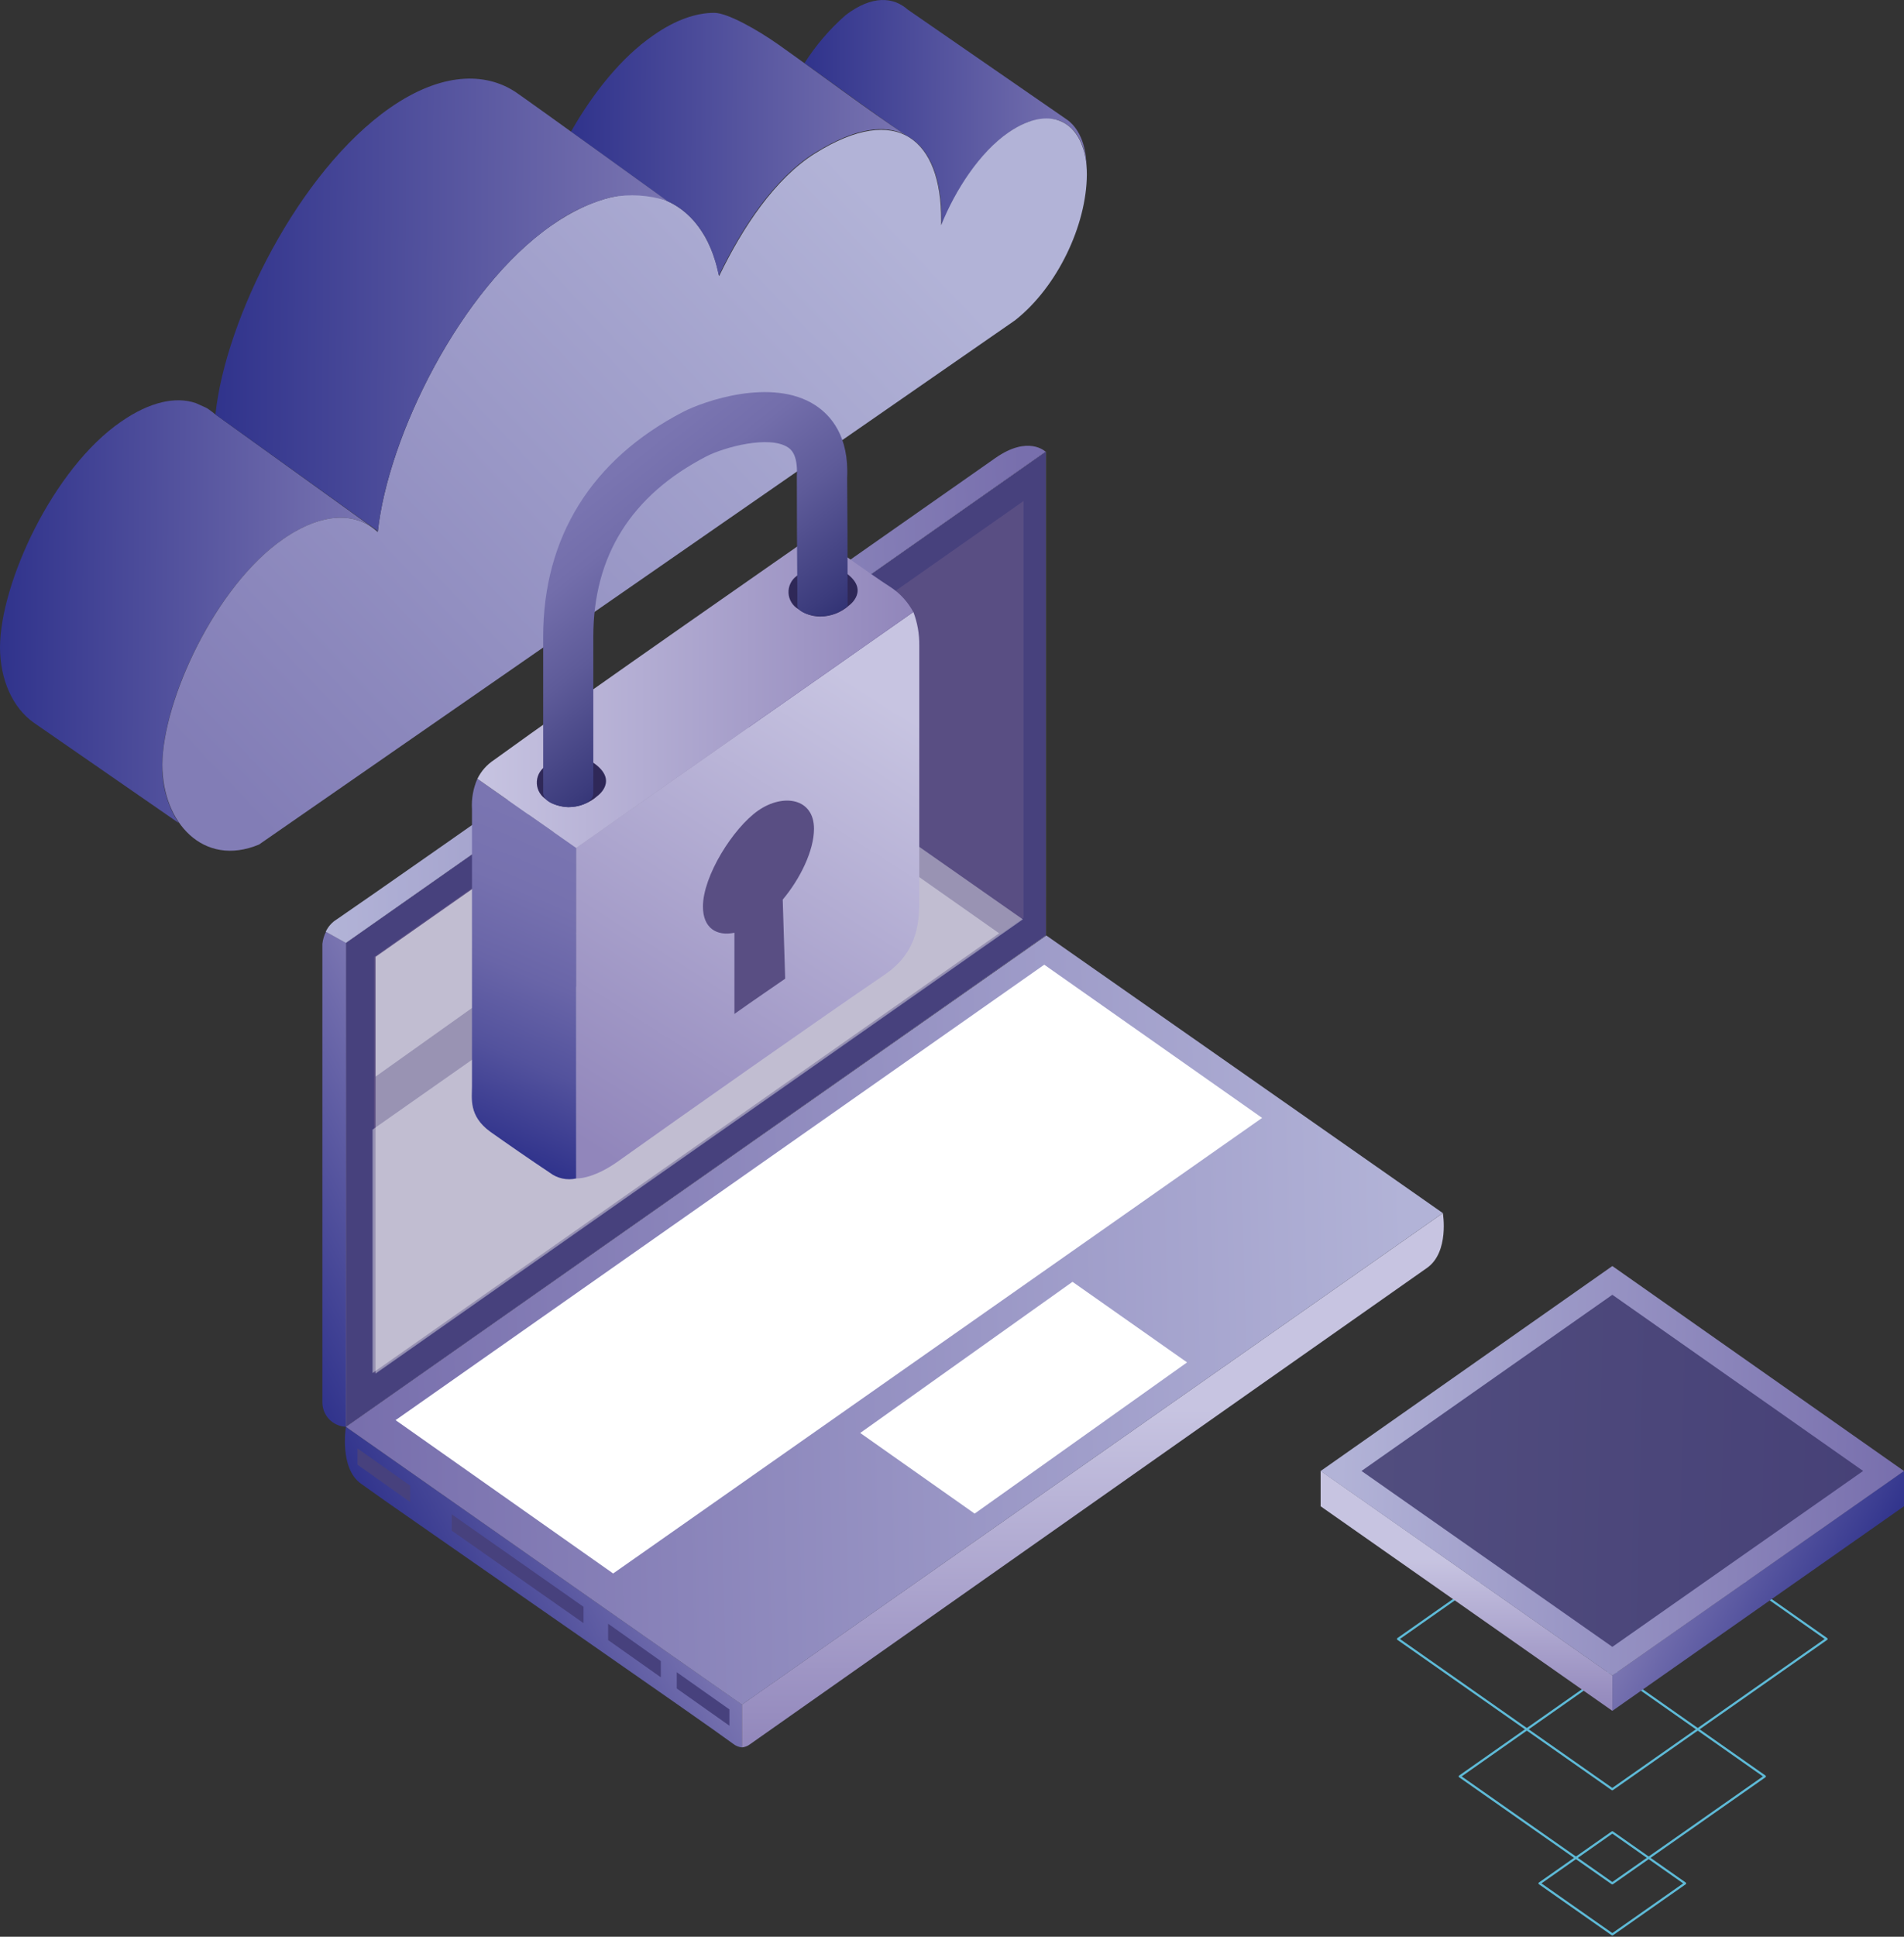 <svg xmlns="http://www.w3.org/2000/svg" width="600" height="610" viewBox="0 0 600 610" fill="none"><rect x="0" y="0" width="600" height="610" fill="#333333" stroke="none"/><g clip-path="url(#clip0_1239_5097)"><path d="M231.045 549.24C220.389 541.399 150.29 492.929 122.017 473.165C119.207 471.2 115.943 468.845 113.803 467.333C106.843 462.473 109.005 449.384 109.005 449.384L233.812 536.863V550.363C232.799 550.269 231.837 549.878 231.045 549.24Z" fill="url(#paint0_linear_1239_5097)"></path><path d="M236.32 549.391C252.099 538.332 399.149 434.782 449.664 399.359C456.797 394.369 454.679 382.079 454.679 382.079L233.812 536.863V550.363C234.723 550.281 235.592 549.944 236.32 549.391Z" fill="url(#paint1_linear_1239_5097)"></path><path d="M329.723 294.643L109.008 449.405L233.815 536.906L454.681 382.079L329.723 294.643Z" fill="url(#paint2_linear_1239_5097)"></path><g style="mix-blend-mode:soft-light"><path d="M329.073 303.844L124.656 447.289L193.22 495.586L397.724 352.098L329.073 303.844Z" fill="white"></path></g><g style="mix-blend-mode:soft-light"><path d="M337.978 403.722L271.078 451.328L307.133 476.729L374.075 429.102L337.978 403.722Z" fill="white"></path></g><path d="M109.003 449.384C106.975 449.305 105.06 448.431 103.672 446.951C102.284 445.472 101.536 443.505 101.589 441.478V297.278C101.735 295.945 102.123 294.649 102.734 293.455L109.067 296.954L109.003 449.384Z" fill="url(#paint3_linear_1239_5097)"></path><path d="M109.008 449.384L329.55 294.643V142.213L109.008 296.954V449.384Z" fill="url(#paint4_linear_1239_5097)"></path><g style="mix-blend-mode:multiply"><path d="M109.008 449.384L329.55 294.643V142.213L109.008 296.954V449.384Z" fill="#47417D"></path></g><path d="M313.658 144.265C265.283 178.069 126.404 275.721 106.15 289.545C104.624 290.476 103.406 291.836 102.648 293.455L108.982 296.976L329.459 142.256C329.459 142.256 324.076 136.964 313.658 144.265Z" fill="url(#paint5_linear_1239_5097)"></path><g style="mix-blend-mode:multiply"><path d="M117.844 432.644L322.563 289.048V157.786L117.844 301.382V432.644Z" fill="#594E83"></path></g><g style="mix-blend-mode:soft-light" opacity="0.39"><path d="M228.647 224.011L118.344 301.382V432.644L322.328 289.567L228.647 224.011Z" fill="white"></path></g><g style="mix-blend-mode:soft-light" opacity="0.39"><path d="M117.375 432.471L314.853 293.952L260.231 255.547L117.375 355.792V432.471Z" fill="white"></path></g><g style="mix-blend-mode:soft-light" opacity="0.39"><path d="M118.344 339.095L181.72 294.017L155.306 275.462L118.344 301.382V339.095Z" fill="white"></path></g><g style="mix-blend-mode:multiply"><path d="M213.258 526.689L229.858 538.397V543.537L213.258 531.809V526.689Z" fill="#47417D"></path><path d="M191.641 511.418L208.241 523.169V528.288L191.641 516.559V511.418Z" fill="#47417D"></path><path d="M142.336 476.945L183.881 506.083V511.224L142.336 482.086V476.945Z" fill="#47417D"></path><path d="M112.656 456.188L129.235 467.916V473.057L112.656 461.329V456.188Z" fill="#47417D"></path></g><path d="M335.77 37.368L286.055 3.024C281.58 -0.929 274.901 -1.642 266.493 4.752C261.47 9.148 257.103 14.24 253.523 19.872C265.174 28.231 275.679 35.964 285.557 42.66C285.002 42.384 284.432 42.139 283.85 41.925C292.388 45.057 296.819 55.123 296.711 69.379C296.711 69.897 296.711 70.415 296.711 70.934C301.207 59.723 308.902 47.995 317.829 41.796C318.629 41.256 319.407 40.737 320.185 40.305L320.358 40.197C321.115 39.787 321.828 39.398 322.52 39.074L322.758 38.966C323.449 38.664 324.141 38.404 324.811 38.167H325.114C325.751 37.968 326.401 37.809 327.059 37.692H327.318C327.945 37.584 328.572 37.519 329.177 37.476H329.415C330.005 37.432 330.598 37.432 331.188 37.476H331.382C331.95 37.548 332.513 37.656 333.068 37.8H333.219C333.771 37.95 334.306 38.153 334.819 38.404C337.068 39.563 338.903 41.389 340.071 43.632C340.396 44.215 340.677 44.841 340.958 45.489C341.241 46.191 341.472 46.913 341.649 47.649C341.847 48.404 342.006 49.168 342.125 49.939C342.255 50.738 342.341 51.58 342.406 52.444C342.276 45.359 339.834 39.938 335.77 37.368Z" fill="url(#paint6_linear_1239_5097)"></path><path d="M273.523 41.299C274.388 41.148 275.231 41.061 276.052 40.996C275.318 41.039 274.518 41.148 273.523 41.299Z" fill="url(#paint7_linear_1239_5097)"></path><path d="M119.039 167.614C119.049 167.565 119.049 167.513 119.039 167.463L117.828 166.578C118.257 166.893 118.661 167.24 119.039 167.614Z" fill="url(#paint8_linear_1239_5097)"></path><path d="M51.164 240.903C51.164 220.664 67.851 184.614 89.25 169.796C100.684 161.869 110.541 161.329 117.35 166.124L67.894 130.549C67.894 130.549 65.732 128.756 64.868 128.389C64.003 128.022 61.712 126.964 61.712 126.964C55.379 124.804 47.23 126.51 38.108 132.839C16.709 147.57 0.108 183.598 0 203.837C0 214.011 3.977 222.91 10.613 227.597L56.351 259.241C52.775 253.807 50.963 247.403 51.164 240.903Z" fill="url(#paint9_linear_1239_5097)"></path><path d="M342.496 54.971C342.496 39.247 331.948 31.924 317.703 41.796C308.776 47.995 301.081 59.724 296.585 70.934C296.585 70.415 296.585 69.897 296.585 69.379C296.715 44.193 282.924 32.011 256.878 48.297C244.319 56.138 233.987 71.625 226.616 86.961C221.601 61.819 200.678 52.401 173.81 70.977C145.018 90.978 122.192 137.634 119.036 167.614C112.4 161.286 101.744 161.135 89.25 169.774C67.851 184.592 51.272 220.642 51.164 240.881C51.164 259.111 64.133 273.281 81.62 266.002L319.389 101.217L319.995 100.785C333.158 90.374 342.41 71.02 342.496 54.971Z" fill="url(#paint10_linear_1239_5097)"></path><path d="M245.424 14.126C238.745 9.396 229.234 4.039 225.084 4.039C219.421 4.039 212.872 6.199 205.738 11.232C195.817 18.101 186.89 29.246 179.93 41.471C193.612 51.299 210.191 63.309 210.191 63.309C210.926 63.633 211.661 64 212.353 64.389L212.634 64.562C214.059 65.407 215.392 66.399 216.611 67.521C216.751 67.632 216.881 67.755 217 67.888C217.605 68.471 218.189 69.055 218.751 69.703C219.313 70.35 219.832 71.042 220.35 71.754L220.696 72.23C221.193 72.964 221.669 73.698 222.101 74.39C222.534 75.167 222.966 76.01 223.355 76.852C223.355 77.068 223.528 77.262 223.636 77.478C224.003 78.342 224.371 79.206 224.695 80.135C225.019 81.064 225.3 82.014 225.603 82.986L225.798 83.721C226.057 84.736 226.295 85.73 226.532 86.788C233.882 71.452 244.214 55.965 256.794 48.124C257.013 47.968 257.244 47.831 257.486 47.714C269.461 40.392 278.82 39.074 285.348 42.487C273.373 34.56 260.382 24.732 245.424 14.126Z" fill="url(#paint11_linear_1239_5097)"></path><path d="M173.871 70.977C179.502 66.882 185.851 63.879 192.59 62.121C198.464 61.022 204.52 61.408 210.206 63.244C210.206 63.244 167.451 32.4 162.631 29.095C152.969 22.615 139.07 22.744 122.945 33.933C94.088 53.999 71.025 100.569 67.891 130.549L119.076 167.269C122.34 137.31 145.122 90.913 173.871 70.977Z" fill="url(#paint12_linear_1239_5097)"></path><path d="M194.41 366.03C215.636 350.91 257.743 321.297 278.883 306.912C289.691 299.546 289.691 289.437 289.691 282.828V203.297C289.731 199.699 289.1 196.125 287.832 192.757C264.703 209.021 181.57 267.038 181.57 267.038V371.171C181.57 371.171 186.542 371.517 194.41 366.03Z" fill="url(#paint13_linear_1239_5097)"></path><path d="M173.247 369.357C167.368 365.447 159.565 360.047 154.42 356.397C147.654 351.429 148.735 345.942 148.735 342.119V254.878C148.532 251.584 149.117 248.289 150.443 245.266L181.569 267.038V371.171C180.134 371.496 178.644 371.502 177.206 371.188C175.768 370.875 174.417 370.249 173.247 369.357Z" fill="url(#paint14_linear_1239_5097)"></path><path d="M256.879 168.198C256.879 168.198 272.853 179.926 281.305 185.369C284.006 187.301 286.225 189.829 287.79 192.757C261.375 211.332 181.571 267.06 181.571 267.06L150.445 245.287C151.616 242.894 153.407 240.857 155.633 239.391C181.377 220.685 256.879 168.198 256.879 168.198Z" fill="url(#paint15_linear_1239_5097)"></path><g style="mix-blend-mode:multiply"><path d="M221.516 285.528C221.516 275.894 231.048 260.774 238.938 255.288C246.827 249.802 256.511 251.4 256.511 261.034C256.511 267.881 252.188 276.737 246.654 283.346C246.957 293.304 247.13 298.272 247.432 308.251C241.207 312.571 237.943 314.731 231.437 319.353V293.779C225.86 294.924 221.516 292.375 221.516 285.528Z" fill="#594E83"></path></g><g style="mix-blend-mode:multiply"><path d="M252.73 180.272C252.145 180.618 251.582 181 251.044 181.417C250.203 182.029 249.528 182.842 249.081 183.782C248.635 184.721 248.43 185.758 248.486 186.796C248.541 187.835 248.856 188.843 249.401 189.73C249.946 190.616 250.704 191.352 251.606 191.871C253.562 193.364 255.954 194.176 258.415 194.182C261.807 194.179 265.078 192.926 267.602 190.661C267.602 190.661 274.367 185.823 266.326 180.272C264.34 178.862 261.964 178.104 259.528 178.104C257.092 178.104 254.716 178.862 252.73 180.272Z" fill="#2F2858"></path></g><g style="mix-blend-mode:multiply"><path d="M173.439 240.276C172.013 241.205 173.007 240.535 171.732 241.442C170.89 242.055 170.216 242.868 169.769 243.808C169.322 244.747 169.117 245.783 169.173 246.822C169.229 247.861 169.544 248.869 170.089 249.755C170.634 250.642 171.392 251.378 172.294 251.897C174.262 253.382 176.658 254.192 179.124 254.208C182.517 254.191 185.786 252.931 188.311 250.666C188.311 250.666 195.076 245.849 187.035 240.276C185.047 238.872 182.672 238.118 180.237 238.118C177.803 238.118 175.428 238.872 173.439 240.276Z" fill="#2F2858"></path></g><path d="M179.062 254.208C183.385 254.208 186.973 252.35 186.973 249.888V200.468C186.973 175.088 198.926 156.015 222.509 143.79C228.366 140.766 242.373 137.072 248.253 140.874C249.074 141.392 251.495 143.034 251.106 149.881V150.378C251.106 162.027 251.156 173.67 251.257 185.305V190.769C251.257 192.389 254.435 194.096 259.19 194.096C262.115 193.946 264.903 192.812 267.101 190.877V185.218C267.101 173.698 267.051 162.135 266.95 150.529C267.598 137.375 261.827 130.808 256.855 127.59C243.238 118.799 221.687 126.38 215.224 129.75C186.411 144.719 171.172 169.234 171.172 200.533V249.607C171.129 253.841 179.062 254.208 179.062 254.208Z" fill="url(#paint16_linear_1239_5097)"></path><path d="M508.067 468.802H508.089L575.594 516.214L508.089 563.539H508.067L440.562 516.214L508.067 468.802Z" stroke="#5EBBD8" stroke-width="0.69" stroke-linecap="round" stroke-linejoin="round"></path><path d="M508.067 525.761H508.088L556.139 559.5L508.088 593.174H508.067L460.016 559.5L508.067 525.761Z" stroke="#5EBBD8" stroke-width="0.69" stroke-linecap="round" stroke-linejoin="round"></path><path d="M508.09 577.104L531.003 593.195L508.09 609.266L485.156 593.195L508.09 577.104Z" stroke="#5EBBD8" stroke-width="0.69" stroke-linecap="round" stroke-linejoin="round"></path><path d="M508.094 538.85L600.002 474.418V463.251L508.094 527.683V538.85Z" fill="url(#paint17_linear_1239_5097)"></path><path d="M508.094 538.85L416.164 474.418V463.251L508.094 527.683V538.85Z" fill="url(#paint18_linear_1239_5097)"></path><path d="M508.094 398.754L600.003 463.316L508.094 527.726L416.164 463.316L508.094 398.754Z" fill="url(#paint19_linear_1239_5097)"></path><g style="mix-blend-mode:multiply" opacity="0.8"><path d="M508.094 407.804L587.12 463.294L508.094 518.698L429.047 463.294L508.094 407.804Z" fill="#3A3469"></path></g></g><defs><linearGradient id="paint0_linear_1239_5097" x1="138.683" y1="517.315" x2="204.308" y2="482.263" gradientUnits="userSpaceOnUse"><stop stop-color="#30338C"></stop><stop offset="0.84" stop-color="#6E6AAB"></stop><stop offset="1" stop-color="#7A75B1"></stop></linearGradient><linearGradient id="paint1_linear_1239_5097" x1="344.397" y1="552.544" x2="344.397" y2="443.962" gradientUnits="userSpaceOnUse"><stop stop-color="#9186BB"></stop><stop offset="1" stop-color="#C7C4E1"></stop></linearGradient><linearGradient id="paint2_linear_1239_5097" x1="111.386" y1="419.77" x2="443.592" y2="411.962" gradientUnits="userSpaceOnUse"><stop stop-color="#786FAD"></stop><stop offset="1" stop-color="#B2B3D7"></stop></linearGradient><linearGradient id="paint3_linear_1239_5097" x1="71.889" y1="389.531" x2="138.983" y2="353.7" gradientUnits="userSpaceOnUse"><stop stop-color="#30338C"></stop><stop offset="0.84" stop-color="#6E6AAB"></stop><stop offset="1" stop-color="#7A75B1"></stop></linearGradient><linearGradient id="paint4_linear_1239_5097" x1="219.268" y1="453.358" x2="219.268" y2="255.202" gradientUnits="userSpaceOnUse"><stop stop-color="#9186BB"></stop><stop offset="1" stop-color="#C7C4E1"></stop></linearGradient><linearGradient id="paint5_linear_1239_5097" x1="103.016" y1="221.355" x2="323.471" y2="216.163" gradientUnits="userSpaceOnUse"><stop stop-color="#B2B3D7"></stop><stop offset="1" stop-color="#786FAD"></stop></linearGradient><linearGradient id="paint6_linear_1239_5097" x1="253.37" y1="35.3" x2="342.489" y2="35.767" gradientUnits="userSpaceOnUse"><stop stop-color="#30338C"></stop><stop offset="0.84" stop-color="#6E6AAB"></stop><stop offset="1" stop-color="#7A75B1"></stop></linearGradient><linearGradient id="paint7_linear_1239_5097" x1="273.513" y1="41.13" x2="276.172" y2="41.144" gradientUnits="userSpaceOnUse"><stop stop-color="#30338C"></stop><stop offset="0.84" stop-color="#6E6AAB"></stop><stop offset="1" stop-color="#7A75B1"></stop></linearGradient><linearGradient id="paint8_linear_1239_5097" x1="117.847" y1="167.108" x2="119.058" y2="167.114" gradientUnits="userSpaceOnUse"><stop stop-color="#30338C"></stop><stop offset="0.84" stop-color="#6E6AAB"></stop><stop offset="1" stop-color="#7A75B1"></stop></linearGradient><linearGradient id="paint9_linear_1239_5097" x1="0.058" y1="192.368" x2="117.104" y2="192.982" gradientUnits="userSpaceOnUse"><stop stop-color="#30338C"></stop><stop offset="0.84" stop-color="#6E6AAB"></stop><stop offset="1" stop-color="#7A75B1"></stop></linearGradient><linearGradient id="paint10_linear_1239_5097" x1="72.491" y1="250.376" x2="273.035" y2="60.402" gradientUnits="userSpaceOnUse"><stop stop-color="#827DB6"></stop><stop offset="1" stop-color="#B2B3D7"></stop></linearGradient><linearGradient id="paint11_linear_1239_5097" x1="179.918" y1="45.262" x2="285.464" y2="45.815" gradientUnits="userSpaceOnUse"><stop stop-color="#30338C"></stop><stop offset="0.84" stop-color="#6E6AAB"></stop><stop offset="1" stop-color="#7A75B1"></stop></linearGradient><linearGradient id="paint12_linear_1239_5097" x1="68.067" y1="95.697" x2="210.035" y2="96.44" gradientUnits="userSpaceOnUse"><stop stop-color="#30338C"></stop><stop offset="0.84" stop-color="#6E6AAB"></stop><stop offset="1" stop-color="#7A75B1"></stop></linearGradient><linearGradient id="paint13_linear_1239_5097" x1="184.856" y1="360.371" x2="274.878" y2="218.402" gradientUnits="userSpaceOnUse"><stop stop-color="#9186BB"></stop><stop offset="1" stop-color="#C7C4E1"></stop></linearGradient><linearGradient id="paint14_linear_1239_5097" x1="145.061" y1="357.196" x2="184.569" y2="264.491" gradientUnits="userSpaceOnUse"><stop stop-color="#30338C"></stop><stop offset="0.04" stop-color="#35378E"></stop><stop offset="0.29" stop-color="#53529D"></stop><stop offset="0.54" stop-color="#6965A8"></stop><stop offset="0.78" stop-color="#7671AF"></stop><stop offset="1" stop-color="#7A75B1"></stop></linearGradient><linearGradient id="paint15_linear_1239_5097" x1="150.445" y1="217.618" x2="287.854" y2="217.618" gradientUnits="userSpaceOnUse"><stop stop-color="#C7C4E1"></stop><stop offset="1" stop-color="#9186BB"></stop></linearGradient><linearGradient id="paint16_linear_1239_5097" x1="248.296" y1="231.139" x2="186.811" y2="154.222" gradientUnits="userSpaceOnUse"><stop stop-color="#181B5E"></stop><stop offset="0.27" stop-color="#3C3C7D"></stop><stop offset="0.58" stop-color="#5E5B99"></stop><stop offset="0.83" stop-color="#736EAB"></stop><stop offset="1" stop-color="#7A75B1"></stop></linearGradient><linearGradient id="paint17_linear_1239_5097" x1="579.122" y1="514.421" x2="529.552" y2="487.953" gradientUnits="userSpaceOnUse"><stop stop-color="#30338C"></stop><stop offset="0.84" stop-color="#6E6AAB"></stop><stop offset="1" stop-color="#7A75B1"></stop></linearGradient><linearGradient id="paint18_linear_1239_5097" x1="462.118" y1="539.844" x2="462.118" y2="491.072" gradientUnits="userSpaceOnUse"><stop stop-color="#9186BB"></stop><stop offset="1" stop-color="#C7C4E1"></stop></linearGradient><linearGradient id="paint19_linear_1239_5097" x1="598.317" y1="465.368" x2="422.454" y2="461.236" gradientUnits="userSpaceOnUse"><stop stop-color="#786FAD"></stop><stop offset="1" stop-color="#B2B3D7"></stop></linearGradient><clipPath id="clip0_1239_5097"><rect width="600" height="610" fill="white"></rect></clipPath></defs></svg>